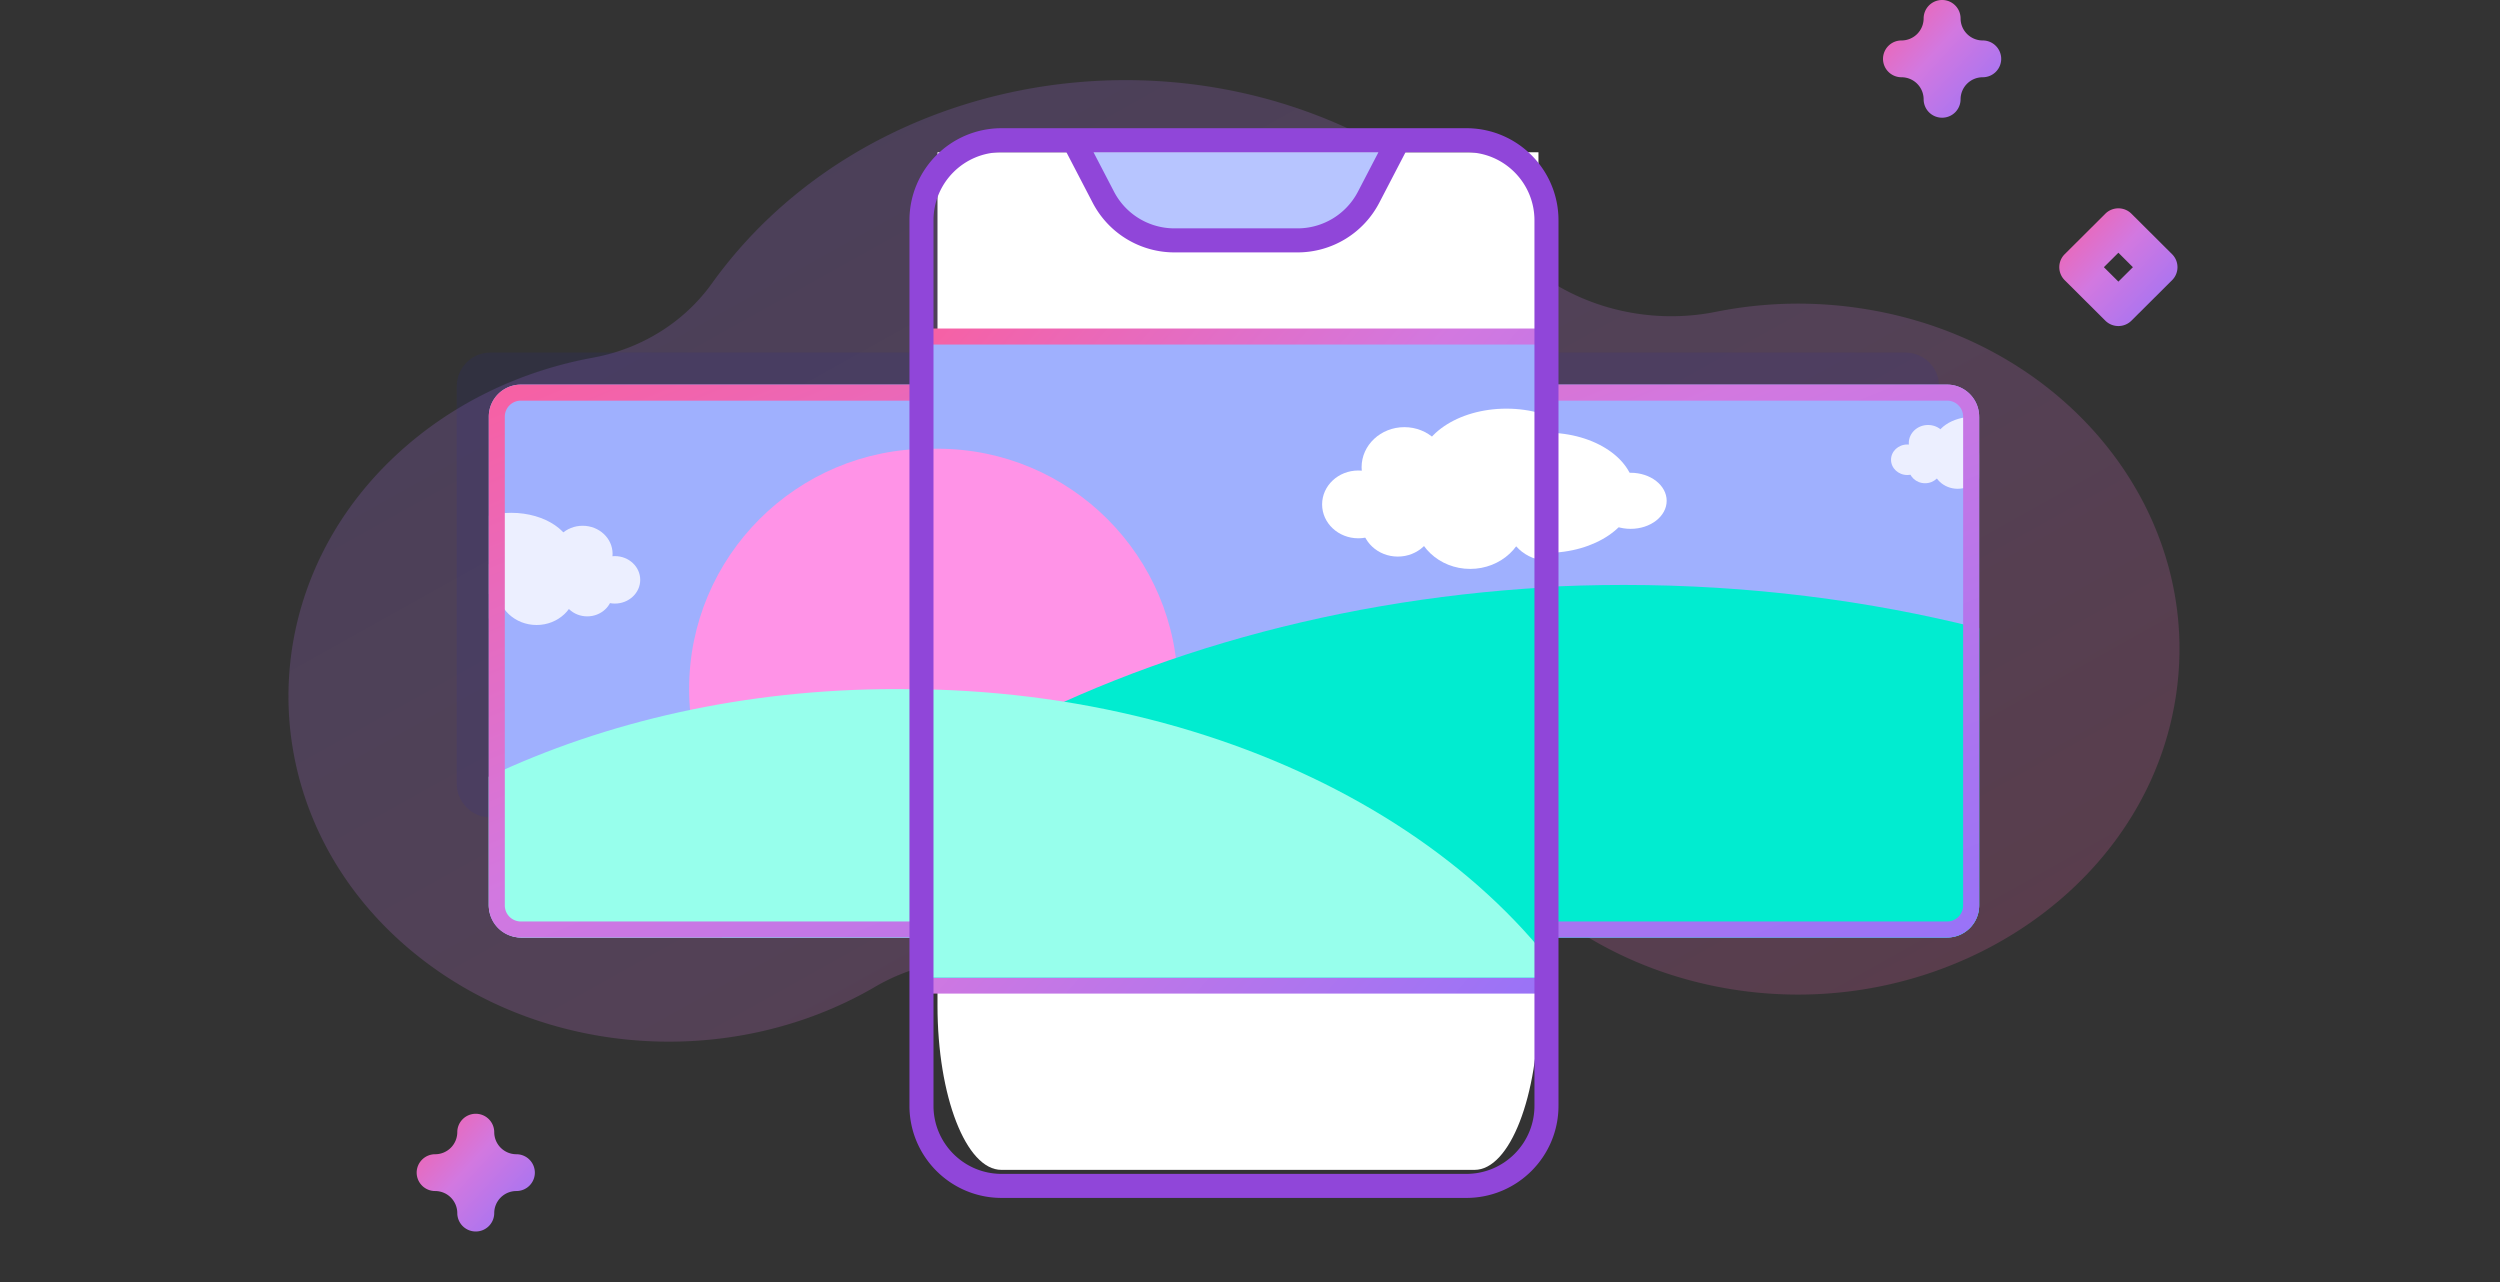 <svg width="312" height="160" fill="none" xmlns="http://www.w3.org/2000/svg">
  <rect width="100%" height="100%" fill="#333333" stroke="none"/>
  <g clip-path="url(#a)">
    <path opacity=".2" d="M49.382 116.928c16.107 15.025 41.244 17.098 59.843 6.218 5.292-3.094 11.7-4.132 17.847-2.895 14.549 2.93 29.769.929 42.732-5.451 8.715-4.288 19.33-3.543 27.462 1.601 5.398 3.414 11.667 5.861 18.556 7.012 25.553 4.27 50.397-11.098 55.31-34.233 5.023-23.66-12.274-46.399-38.349-50.61a52.156 52.156 0 0 0-18.616.34c-9.65 1.942-19.733-1.304-25.96-8.265-3.931-4.394-8.672-8.315-14.177-11.573-28.455-16.835-66.572-9.567-85.139 16.234l-.059.081c-3.4 4.744-8.689 8.126-14.805 9.245-8.92 1.633-17.424 5.603-24.317 11.91-18.149 16.606-18.3 43.623-.328 60.386Z" fill="url(#b)"/>
    <path opacity=".1" fill-rule="evenodd" clip-rule="evenodd" d="M93.178 102 124 71.916V48.219c0-2.33-1.875-4.219-4.189-4.219H61.189C58.875 44 57 45.889 57 48.219V97.78c0 2.33 1.875 4.219 4.19 4.219h31.988ZM211.178 102 242 71.916V48.219c0-2.33-1.875-4.219-4.189-4.219h-58.622c-2.314 0-4.189 1.889-4.189 4.219V97.78c0 2.33 1.875 4.219 4.189 4.219h31.989Z" fill="#2626BC"/>
    <path d="M117 19v106.504c0 11.318 3.572 20.496 7.978 20.496h59.043c4.406 0 7.979-9.175 7.979-20.496V19h-75Z" fill="#fff"/>
    <path d="m169.733 27.348 3.713-8.355h-37.965l3.714 8.355a4.008 4.008 0 0 0 3.812 2.758h22.912a4.01 4.01 0 0 0 3.814-2.758Z" fill="#B7C5FF"/>
    <path d="M61 52a4 4 0 0 1 4-4h178a4 4 0 0 1 4 4v61a4 4 0 0 1-4 4H65a4 4 0 0 1-4-4V52Z" fill="#9FB0FE"/>
    <g clip-path="url(#c)">
      <path d="M116 116c16.569 0 30-13.431 30-30 0-16.569-13.431-30-30-30-16.569 0-30 13.431-30 30 0 16.569 13.431 30 30 30Z" fill="#FF93E7"/>
      <path d="M247 136V78.407C233.12 74.906 218.192 73 202.664 73c-57.58 0-106.714 26.176-126.046 63H247Z" fill="#01ECD0"/>
      <path d="M201.565 136H61V96.936C75.6 90.016 93.028 86 111.751 86c43.006 0 79.203 21.2 89.814 50Z" fill="#97FFEC"/>
      <path d="M193 69c6.075 0 11-3.358 11-7.5 0-4.142-4.925-7.5-11-7.5s-11 3.358-11 7.5c0 4.142 4.925 7.5 11 7.5Z" fill="#fff"/>
      <path d="M203.5 66c-2.485 0-4.5-1.567-4.5-3.5s2.015-3.5 4.5-3.5 4.5 1.567 4.5 3.5-2.015 3.5-4.5 3.5Z" fill="#fff"/>
      <g opacity=".8" fill="#fff">
        <path d="M76.738 75.326c-1.746 0-3.162-1.326-3.162-2.962 0-1.635 1.416-2.961 3.162-2.961s3.162 1.326 3.162 2.961c0 1.636-1.416 2.962-3.162 2.962Z"/>
        <path d="M72.714 72.615c-2.064 0-3.737-1.566-3.737-3.5 0-1.932 1.673-3.5 3.737-3.5s3.737 1.568 3.737 3.5c0 1.934-1.673 3.5-3.737 3.5ZM60.063 77.3c-2.064 0-3.736-1.567-3.736-3.5s1.672-3.5 3.736-3.5 3.737 1.567 3.737 3.5-1.673 3.5-3.737 3.5Z"/>
        <path d="M73.289 76.923c-1.746 0-3.162-1.326-3.162-2.962 0-1.635 1.416-2.961 3.162-2.961s3.162 1.326 3.162 2.962c0 1.635-1.416 2.961-3.162 2.961Z"/>
        <path d="M66.965 78c-2.699 0-4.887-2.05-4.887-4.577 0-2.528 2.188-4.577 4.887-4.577 2.699 0 4.887 2.05 4.887 4.577 0 2.528-2.188 4.577-4.887 4.577Z"/>
        <path d="M63.8 74.5c-4.253 0-7.7-2.35-7.7-5.25S59.547 64 63.8 64s7.7 2.35 7.7 5.25-3.447 5.25-7.7 5.25Z"/>
      </g>
      <g opacity=".8" fill="#fff">
        <path d="M238.033 59.28c1.122 0 2.032-.852 2.032-1.903 0-1.052-.91-1.904-2.032-1.904-1.123 0-2.033.852-2.033 1.904 0 1.051.91 1.904 2.033 1.904Z"/>
        <path d="M240.62 57.538c1.326 0 2.402-1.007 2.402-2.25 0-1.242-1.076-2.25-2.402-2.25-1.327 0-2.402 1.008-2.402 2.25 0 1.243 1.075 2.25 2.402 2.25ZM248.752 60.55c1.327 0 2.403-1.007 2.403-2.25s-1.076-2.25-2.403-2.25c-1.326 0-2.402 1.007-2.402 2.25s1.076 2.25 2.402 2.25Z"/>
        <path d="M240.25 60.308c1.123 0 2.033-.853 2.033-1.904 0-1.052-.91-1.904-2.033-1.904-1.122 0-2.032.852-2.032 1.904 0 1.051.91 1.904 2.032 1.904Z"/>
        <path d="M244.315 61c1.735 0 3.142-1.317 3.142-2.942 0-1.625-1.407-2.943-3.142-2.943-1.735 0-3.141 1.318-3.141 2.943S242.58 61 244.315 61Z"/>
        <path d="M246.35 58.75c2.734 0 4.95-1.511 4.95-3.375S249.084 52 246.35 52s-4.95 1.511-4.95 3.375 2.216 3.375 4.95 3.375Z"/>
      </g>
    </g>
    <path d="M62 52a3 3 0 0 1 3-3h178a3 3 0 0 1 3 3v61a3 3 0 0 1-3 3H65a3 3 0 0 1-3-3V52Z" stroke="url(#d)" stroke-width="2"/>
    <path d="M115 42h78v81h-78V42Z" fill="#9FB0FE" stroke="url(#e)" stroke-width="2"/>
    <g clip-path="url(#f)">
      <path d="M169.517 67.18c2.495 0 4.517-1.894 4.517-4.231 0-2.337-2.022-4.23-4.517-4.23-2.495 0-4.517 1.893-4.517 4.23 0 2.337 2.022 4.23 4.517 4.23Z" fill="#fff"/>
      <path d="M175.266 63.308c2.948 0 5.338-2.239 5.338-5 0-2.762-2.39-5-5.338-5-2.949 0-5.339 2.238-5.339 5 0 2.761 2.39 5 5.339 5ZM193.338 70c2.948 0 5.338-2.239 5.338-5s-2.39-5-5.338-5S188 62.239 188 65s2.39 5 5.338 5Z" fill="#fff"/>
      <path d="M174.444 69.462c2.495 0 4.517-1.895 4.517-4.231 0-2.337-2.022-4.231-4.517-4.231-2.494 0-4.517 1.894-4.517 4.23 0 2.337 2.023 4.231 4.517 4.231Z" fill="#fff"/>
      <path d="M183.479 71c3.855 0 6.98-2.927 6.98-6.538 0-3.612-3.125-6.539-6.98-6.539-3.856 0-6.981 2.927-6.981 6.538 0 3.612 3.125 6.539 6.981 6.539Z" fill="#fff"/>
      <path d="M188 66c6.075 0 11-3.358 11-7.5 0-4.142-4.925-7.5-11-7.5s-11 3.358-11 7.5c0 4.142 4.925 7.5 11 7.5Z" fill="#fff"/>
      <path d="M117 116c16.569 0 30-13.431 30-30 0-16.569-13.431-30-30-30-16.569 0-30 13.431-30 30 0 16.569 13.431 30 30 30Z" fill="#FF93E7"/>
      <path d="M248 136V78.407C234.12 74.906 219.192 73 203.664 73c-57.58 0-106.714 26.176-126.046 63H248Z" fill="#01ECD0"/>
      <path d="M202.565 136H62V96.936C76.6 90.016 94.028 86 112.751 86c43.006 0 79.203 21.2 89.814 50Z" fill="#97FFEC"/>
    </g>
    <path d="M134 17.5h-9c-5.523 0-10 4.477-10 10V138c0 5.523 4.477 10 10 10h58c5.523 0 10-4.477 10-10V27.5c0-5.523-4.477-10-10-10h-8.5m-40.5 0 3.699 7.113A10 10 0 0 0 146.571 30h15.358a10 10 0 0 0 8.872-5.387L174.5 17.5m-40.5 0h40.5" stroke="#9046D9" stroke-width="3"/>
    <path d="M242.375 14.69a2.3 2.3 0 0 1-2.305-2.295 2.762 2.762 0 0 0-2.765-2.754A2.3 2.3 0 0 1 235 7.345a2.3 2.3 0 0 1 2.305-2.295 2.762 2.762 0 0 0 2.765-2.755A2.3 2.3 0 0 1 242.375 0a2.3 2.3 0 0 1 2.305 2.295c0 1.52 1.24 2.755 2.765 2.755a2.3 2.3 0 0 1 2.305 2.295 2.3 2.3 0 0 1-2.305 2.296 2.762 2.762 0 0 0-2.765 2.754 2.3 2.3 0 0 1-2.305 2.295Z" fill="url(#g)"/>
    <path d="M59.375 153.69a2.3 2.3 0 0 1-2.305-2.295 2.763 2.763 0 0 0-2.765-2.754A2.3 2.3 0 0 1 52 146.345a2.3 2.3 0 0 1 2.305-2.295 2.763 2.763 0 0 0 2.765-2.755A2.3 2.3 0 0 1 59.375 139a2.3 2.3 0 0 1 2.305 2.295 2.763 2.763 0 0 0 2.765 2.755 2.3 2.3 0 0 1 2.305 2.295 2.3 2.3 0 0 1-2.305 2.296 2.763 2.763 0 0 0-2.765 2.754 2.3 2.3 0 0 1-2.305 2.295Z" fill="url(#h)"/>
    <path d="M264.375 40.69c-.59 0-1.18-.224-1.63-.672l-5.07-5.05c-.9-.897-.9-2.35 0-3.246l5.07-5.05c.9-.896 2.36-.896 3.259 0l5.071 5.05c.9.896.9 2.35 0 3.246l-5.071 5.05a2.301 2.301 0 0 1-1.629.672Zm-1.811-7.345 1.811 1.803 1.811-1.803-1.811-1.804-1.811 1.804Z" fill="url(#i)"/>
  </g>
  <defs>
    <linearGradient id="b" x1="-3.044" y1="-14.375" x2="133.345" y2="229.759" gradientUnits="userSpaceOnUse">
      <stop stop-color="#8571FF"/>
      <stop offset=".583" stop-color="#D278E0"/>
      <stop offset="1" stop-color="#FF5B96"/>
    </linearGradient>
    <linearGradient id="d" x1="277.772" y1="131.016" x2="213.394" y2="-26.934" gradientUnits="userSpaceOnUse">
      <stop stop-color="#8571FF"/>
      <stop offset=".583" stop-color="#D278E0"/>
      <stop offset="1" stop-color="#FF5B96"/>
    </linearGradient>
    <linearGradient id="e" x1="207.235" y1="140.859" x2="97.398" y2="44.503" gradientUnits="userSpaceOnUse">
      <stop stop-color="#8571FF"/>
      <stop offset=".583" stop-color="#D278E0"/>
      <stop offset="1" stop-color="#FF5B96"/>
    </linearGradient>
    <linearGradient id="g" x1="252.19" y1="17.674" x2="232.662" y2="-.172" gradientUnits="userSpaceOnUse">
      <stop stop-color="#8571FF"/>
      <stop offset=".583" stop-color="#D278E0"/>
      <stop offset="1" stop-color="#FF5B96"/>
    </linearGradient>
    <linearGradient id="h" x1="69.19" y1="156.674" x2="49.662" y2="138.828" gradientUnits="userSpaceOnUse">
      <stop stop-color="#8571FF"/>
      <stop offset=".583" stop-color="#D278E0"/>
      <stop offset="1" stop-color="#FF5B96"/>
    </linearGradient>
    <linearGradient id="i" x1="274.19" y1="43.674" x2="254.663" y2="25.828" gradientUnits="userSpaceOnUse">
      <stop stop-color="#8571FF"/>
      <stop offset=".583" stop-color="#D278E0"/>
      <stop offset="1" stop-color="#FF5B96"/>
    </linearGradient>
    <clipPath id="a">
      <path fill="#fff" d="M0 0h312v160H0z"/>
    </clipPath>
    <clipPath id="c">
      <rect x="61" y="48" width="186" height="69" rx="4" fill="#fff"/>
    </clipPath>
    <clipPath id="f">
      <path fill="#fff" d="M116 41h78v81h-78z"/>
    </clipPath>
  </defs>
</svg>
